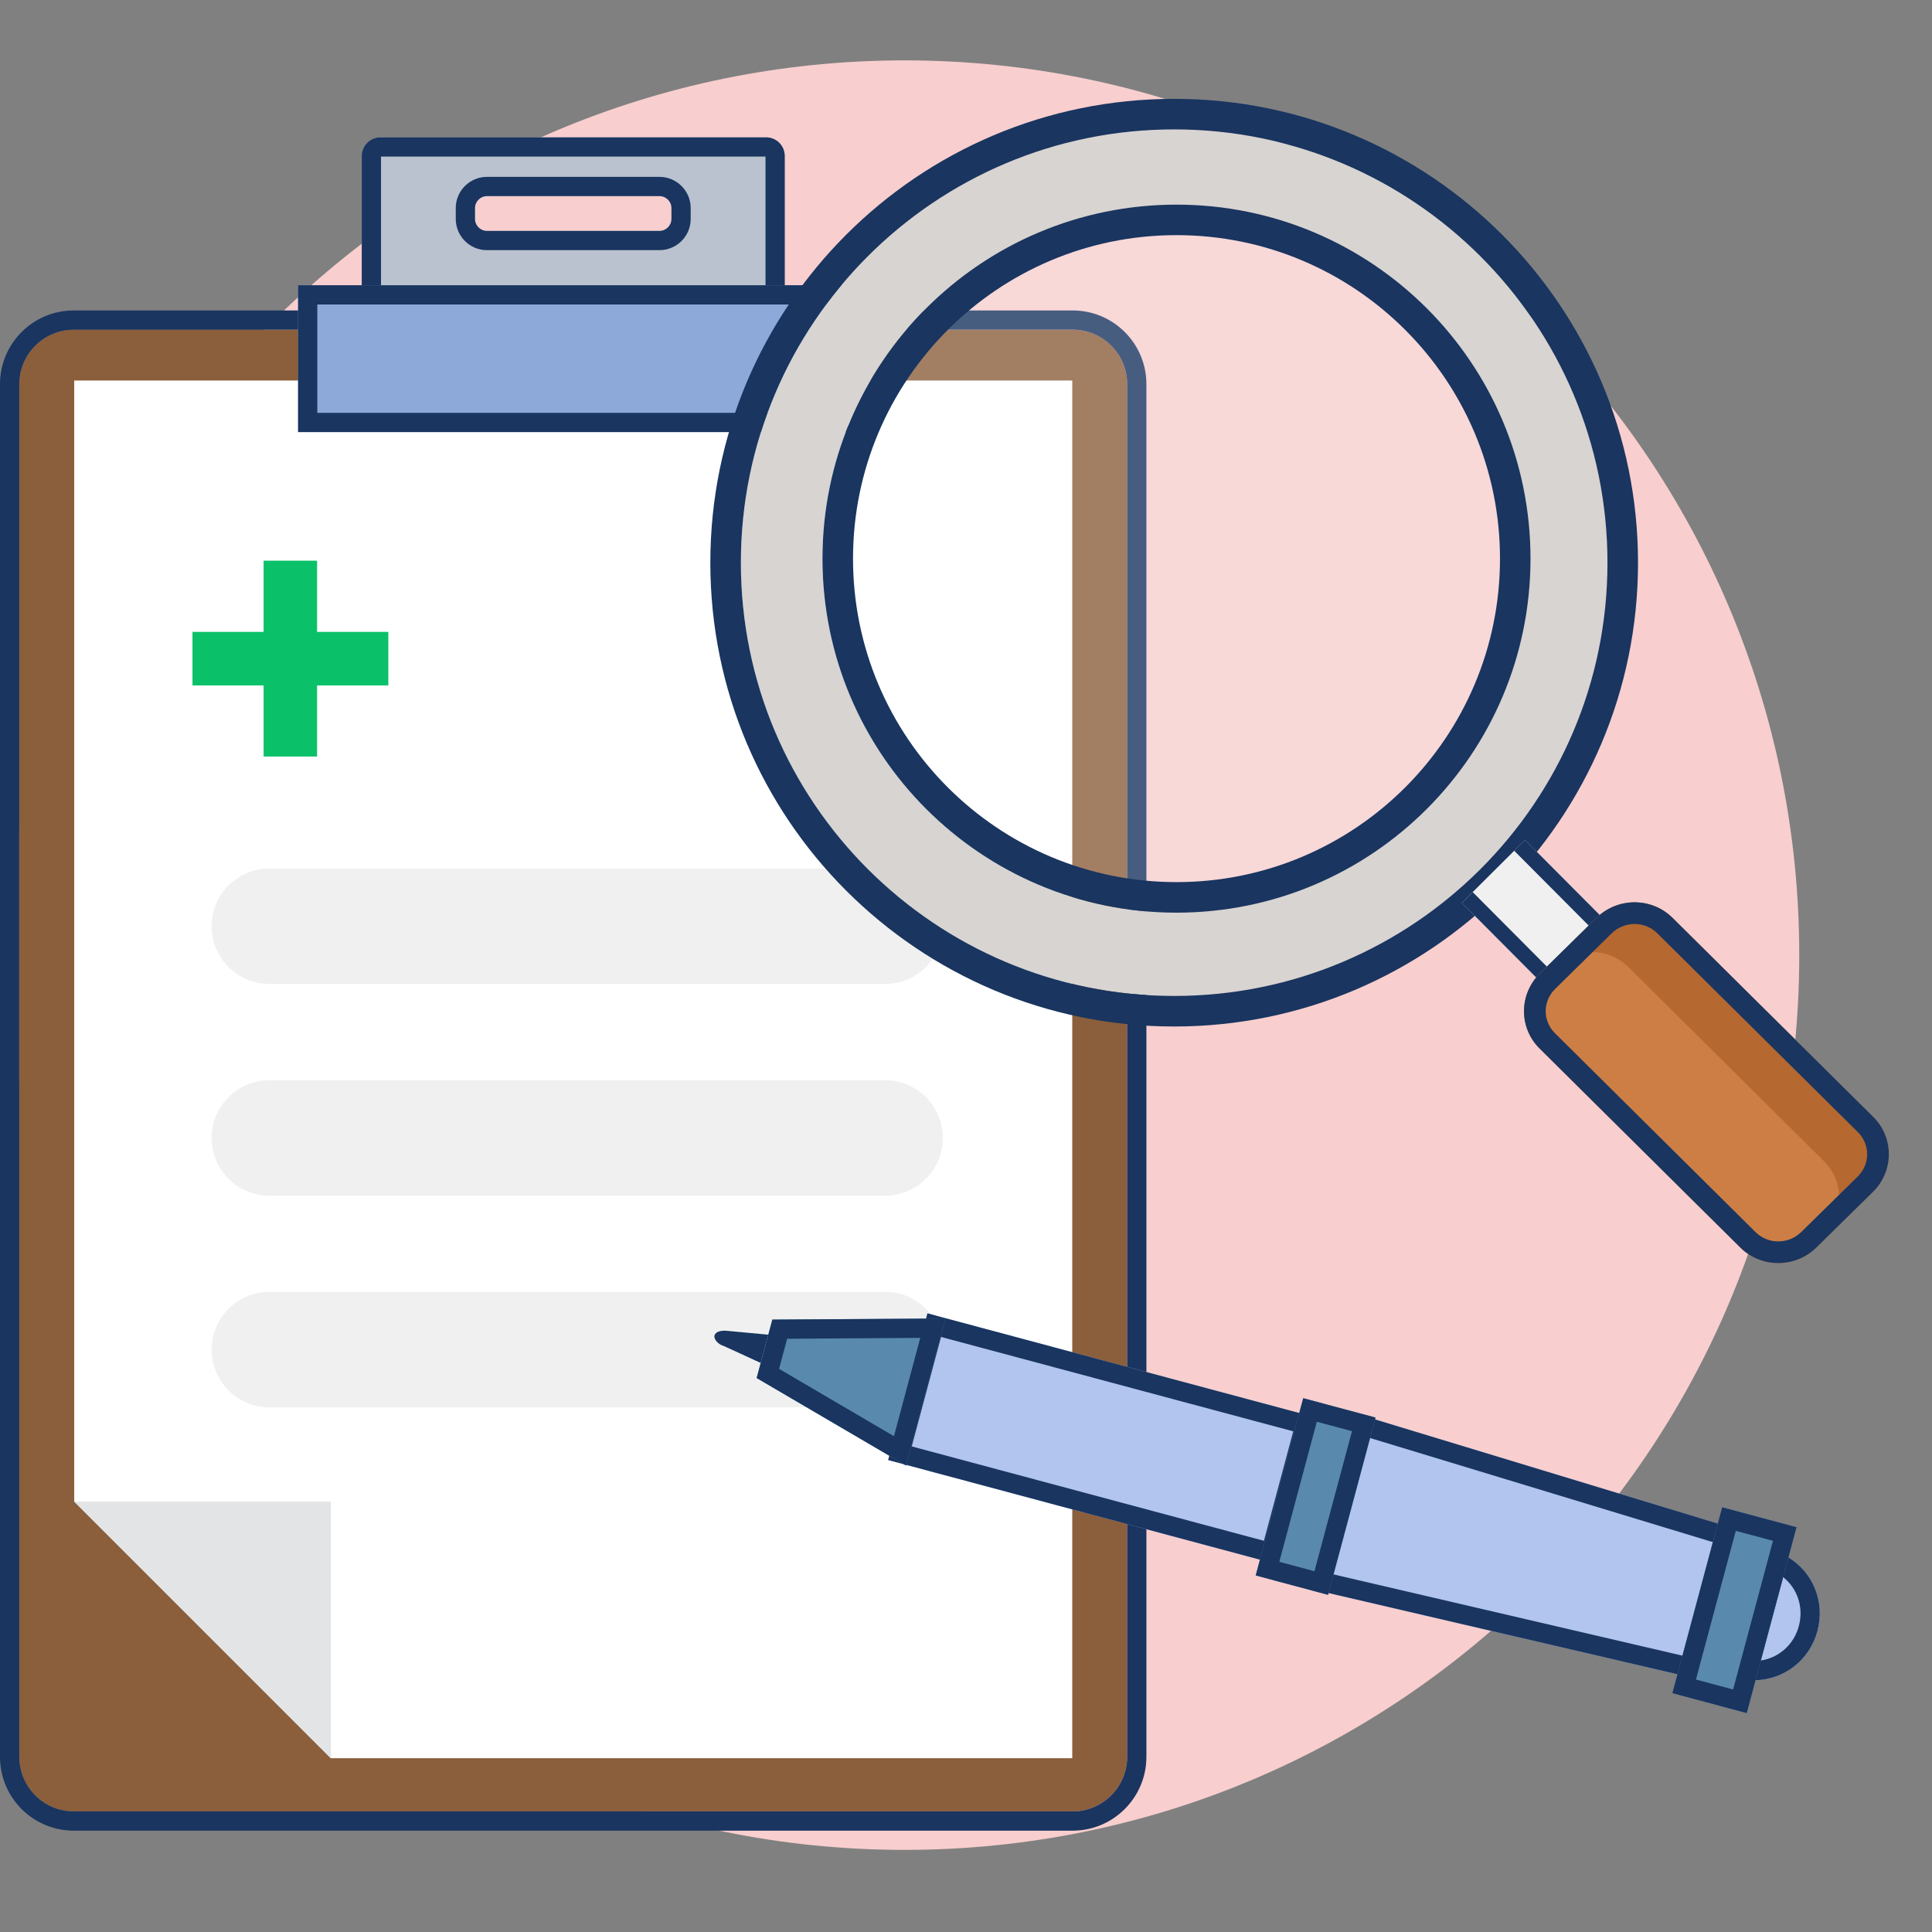 <svg width="48" height="48" viewBox="0 0 48 48" fill="none" xmlns="http://www.w3.org/2000/svg"><rect x="0" y="0" width="48" height="48" fill="#808080" stroke="none"/><path d="M44.702 23.73C44.702 36.007 34.749 45.96 22.472 45.96C10.195 45.96 0.242 36.007 0.242 23.73C0.242 11.453 10.195 1.5 22.472 1.5C34.749 1.5 44.702 11.453 44.702 23.73Z" fill="#F8CECE"/><path d="M26.649 45.004H1.834C1.085 45.004 0.479 44.398 0.479 43.649V9.547C0.479 8.797 1.085 8.191 1.834 8.191H26.649C27.398 8.191 28.004 8.797 28.004 9.547V43.647C28.004 44.396 27.398 45.004 26.649 45.004Z" fill="#8B5E3C"/><path fill-rule="evenodd" clip-rule="evenodd" d="M26.648 45.482H1.833C0.82 45.482 0 44.662 0 43.648V9.546C0 8.533 0.82 7.713 1.833 7.713H26.648C27.662 7.713 28.482 8.533 28.482 9.546V43.646C28.482 44.658 27.663 45.482 26.648 45.482ZM1.833 45.004H26.648C27.398 45.004 28.004 44.395 28.004 43.646V9.546C28.004 8.797 27.398 8.191 26.648 8.191H1.833C1.084 8.191 0.478 8.797 0.478 9.546V43.648C0.478 44.398 1.084 45.004 1.833 45.004Z" fill="#193560"/><path d="M1.844 9.454H26.64V43.683H8.221L1.844 37.306V9.454Z" fill="white"/><path d="M8.221 37.307V43.684L1.844 37.307H8.221Z" fill="#E2E4E6"/><path d="M19.034 3.412H9.449C9.195 3.412 8.988 3.619 8.988 3.872V7.713H19.497V3.872C19.494 3.619 19.29 3.412 19.034 3.412ZM16.682 5.439C16.682 5.604 16.548 5.737 16.383 5.737H12.099C11.935 5.737 11.801 5.604 11.801 5.439V5.17C11.801 5.006 11.935 4.872 12.099 4.872H16.383C16.548 4.872 16.682 5.006 16.682 5.17V5.439Z" fill="#BAC2CF"/><path fill-rule="evenodd" clip-rule="evenodd" d="M9.466 3.89V7.235H19.019V3.89H9.466ZM19.497 3.872V7.713H8.988V3.872C8.988 3.619 9.195 3.412 9.449 3.412H19.034C19.29 3.412 19.494 3.619 19.497 3.872ZM17.16 5.439C17.16 5.868 16.812 6.215 16.383 6.215H12.099C11.671 6.215 11.323 5.868 11.323 5.439V5.17C11.323 4.742 11.671 4.394 12.099 4.394H16.383C16.812 4.394 17.16 4.742 17.16 5.17V5.439ZM16.383 5.737C16.548 5.737 16.682 5.604 16.682 5.439V5.17C16.682 5.006 16.548 4.872 16.383 4.872H12.099C11.935 4.872 11.801 5.006 11.801 5.17V5.439C11.801 5.604 11.935 5.737 12.099 5.737H16.383Z" fill="#193560"/><path d="M21.074 7.087H7.406V10.735H21.074V7.087Z" fill="#8CA9D9"/><path fill-rule="evenodd" clip-rule="evenodd" d="M20.596 7.565H7.884V10.257H20.596V7.565ZM21.074 7.087V10.735H7.406V7.087H21.074Z" fill="#193560"/><path d="M7.878 13.93H6.549V18.796H7.878V13.93Z" fill="#0AC16A"/><path d="M9.648 17.029V15.699L4.782 15.699V17.029H9.648Z" fill="#0AC16A"/><path d="M5.258 23.012C5.258 22.22 5.9 21.578 6.692 21.578H21.99C22.782 21.578 23.424 22.22 23.424 23.012C23.424 23.804 22.782 24.447 21.99 24.447H6.692C5.9 24.447 5.258 23.804 5.258 23.012Z" fill="#F0F0F0"/><path d="M5.258 28.272C5.258 27.48 5.9 26.838 6.692 26.838H21.99C22.782 26.838 23.424 27.48 23.424 28.272C23.424 29.064 22.782 29.706 21.99 29.706H6.692C5.9 29.706 5.258 29.064 5.258 28.272Z" fill="#F0F0F0"/><path d="M5.258 33.53C5.258 32.738 5.9 32.096 6.692 32.096H21.99C22.782 32.096 23.424 32.738 23.424 33.53C23.424 34.322 22.782 34.964 21.99 34.964H6.692C5.9 34.964 5.258 34.322 5.258 33.53Z" fill="#F0F0F0"/><path opacity="0.2" d="M38.895 13.838C38.895 19.076 34.648 23.322 29.41 23.322C24.172 23.322 19.926 19.076 19.926 13.838C19.926 8.6 24.172 4.354 29.41 4.354C34.648 4.354 38.895 8.6 38.895 13.838Z" fill="white"/><path fill-rule="evenodd" clip-rule="evenodd" d="M29.171 24.744C35.116 24.744 39.936 19.925 39.936 13.98C39.936 8.034 35.116 3.215 29.171 3.215C23.226 3.215 18.406 8.034 18.406 13.98C18.406 19.925 23.226 24.744 29.171 24.744ZM29.229 22.675C34.087 22.675 38.024 18.737 38.024 13.879C38.024 9.022 34.087 5.084 29.229 5.084C24.371 5.084 20.433 9.022 20.433 13.879C20.433 18.737 24.371 22.675 29.229 22.675Z" fill="#D7D4D1"/><path fill-rule="evenodd" clip-rule="evenodd" d="M40.696 13.98C40.696 20.344 35.536 25.503 29.172 25.503C22.808 25.503 17.648 20.344 17.648 13.98C17.648 7.615 22.808 2.456 29.172 2.456C35.536 2.456 40.696 7.615 40.696 13.98ZM29.23 21.916C33.668 21.916 37.267 18.318 37.267 13.879C37.267 9.441 33.668 5.842 29.23 5.842C24.791 5.842 21.193 9.441 21.193 13.879C21.193 18.318 24.791 21.916 29.23 21.916ZM39.937 13.98C39.937 19.925 35.117 24.744 29.172 24.744C23.227 24.744 18.407 19.925 18.407 13.98C18.407 8.034 23.227 3.215 29.172 3.215C35.117 3.215 39.937 8.034 39.937 13.98ZM38.025 13.879C38.025 18.737 34.087 22.675 29.23 22.675C24.372 22.675 20.434 18.737 20.434 13.879C20.434 9.022 24.372 5.084 29.23 5.084C34.087 5.084 38.025 9.022 38.025 13.879Z" fill="#193560"/><path d="M36.32 22.431L39.496 25.621L41.065 24.059L37.889 20.869" fill="#F0F0F0"/><path fill-rule="evenodd" clip-rule="evenodd" d="M37.889 20.869L41.065 24.059L39.496 25.621L36.32 22.431L36.589 22.164L39.497 25.085L40.529 24.058L37.62 21.137L37.889 20.869Z" fill="#193560"/><path d="M45.128 30.994L46.531 29.614C47.056 29.099 47.06 28.264 46.541 27.75L41.553 22.804C41.034 22.289 40.188 22.29 39.664 22.805L38.26 24.184C37.736 24.7 37.732 25.535 38.251 26.049L43.239 30.995C43.758 31.51 44.603 31.509 45.128 30.994Z" fill="#5E7290"/><path d="M45.128 30.994L46.531 29.614C47.056 29.099 47.06 28.264 46.541 27.75L41.553 22.804C41.034 22.289 40.188 22.29 39.664 22.805L38.26 24.184C37.736 24.7 37.732 25.535 38.251 26.049L43.239 30.995C43.758 31.51 44.603 31.509 45.128 30.994Z" fill="#CD7E44"/><path fill-rule="evenodd" clip-rule="evenodd" d="M45.542 30.353C45.801 29.868 45.727 29.255 45.317 28.849L40.457 24.026C39.951 23.525 39.127 23.526 38.616 24.029L37.939 24.695C37.999 24.581 38.078 24.475 38.175 24.38L39.543 23.034C40.054 22.531 40.878 22.53 41.384 23.032L46.243 27.854C46.749 28.356 46.744 29.17 46.233 29.673L45.542 30.353Z" fill="#B56830"/><path fill-rule="evenodd" clip-rule="evenodd" d="M46.154 29.231L44.751 30.61C44.434 30.921 43.925 30.918 43.618 30.613C43.618 30.613 43.618 30.613 43.617 30.613L38.63 25.667C38.326 25.366 38.325 24.875 38.638 24.568L40.041 23.189C40.041 23.189 40.041 23.189 40.041 23.189C40.357 22.878 40.866 22.88 41.174 23.186L46.162 28.131C46.466 28.433 46.467 28.923 46.154 29.231ZM38.251 26.049C37.732 25.535 37.736 24.7 38.26 24.184L39.664 22.805C40.188 22.29 41.034 22.289 41.553 22.804L46.541 27.75C47.06 28.264 47.056 29.099 46.531 29.614L45.128 30.994C44.603 31.509 43.758 31.51 43.239 30.995L38.251 26.049Z" fill="#193560"/><path d="M18.084 33.066C17.913 33.046 17.777 33.085 17.752 33.178C17.727 33.272 17.843 33.403 17.983 33.441L18.899 33.862L19.088 33.16L18.084 33.066Z" fill="#193560"/><path d="M32.815 34.856L31.635 39.259L43.071 41.922L44.05 38.268L32.815 34.856Z" fill="#B1C5EE"/><path d="M23.042 32.63L32.724 35.225L31.748 38.868L22.066 36.274L23.042 32.63Z" fill="#B1C5EE"/><path fill-rule="evenodd" clip-rule="evenodd" d="M43.071 41.922L44.05 38.268L32.815 34.856L32.717 35.223L23.042 32.63L22.066 36.274L31.279 38.743L31.286 38.745L31.74 38.866L31.635 39.259L43.071 41.922ZM32.233 38.907L42.729 41.351L43.469 38.591L33.157 35.459L32.233 38.907ZM31.402 38.281L32.131 35.561L23.38 33.216L22.652 35.936L31.402 38.281Z" fill="#193560"/><path d="M19.189 32.785L18.799 34.237L22.51 36.411L23.489 32.758L19.189 32.785ZM34.175 35.219L32.995 39.623L31.198 39.141L32.378 34.738L34.175 35.219Z" fill="#598AAD"/><path fill-rule="evenodd" clip-rule="evenodd" d="M19.356 34.009L22.21 35.682L22.864 33.239L19.556 33.261L19.356 34.009ZM19.189 32.785L18.799 34.237L22.51 36.411L23.489 32.758L19.189 32.785ZM32.657 39.037L33.59 35.557L32.716 35.323L31.784 38.803L32.657 39.037ZM34.175 35.219L32.378 34.738L31.198 39.141L32.995 39.623L34.175 35.219Z" fill="#193560"/><path d="M43.988 38.502L43.135 41.687C44.025 41.926 44.916 41.411 45.154 40.521C45.393 39.631 44.878 38.74 43.988 38.502Z" fill="#B1C5EE"/><path fill-rule="evenodd" clip-rule="evenodd" d="M43.614 41.745C43.457 41.749 43.296 41.73 43.135 41.687L43.988 38.502C44.149 38.545 44.298 38.61 44.432 38.692C45.04 39.063 45.349 39.792 45.154 40.521C44.959 41.25 44.326 41.727 43.614 41.745ZM44.301 39.182C44.653 39.462 44.818 39.928 44.692 40.398C44.567 40.867 44.19 41.188 43.746 41.255L44.301 39.182Z" fill="#193560"/><path d="M42.787 37.448L44.634 37.943L43.397 42.561L41.55 42.066L42.787 37.448Z" fill="#598AAD"/><path fill-rule="evenodd" clip-rule="evenodd" d="M44.049 38.281L43.125 38.034L42.135 41.728L43.059 41.975L44.049 38.281ZM43.397 42.561L41.55 42.066L42.787 37.448L44.634 37.943L43.397 42.561Z" fill="#193560"/></svg>